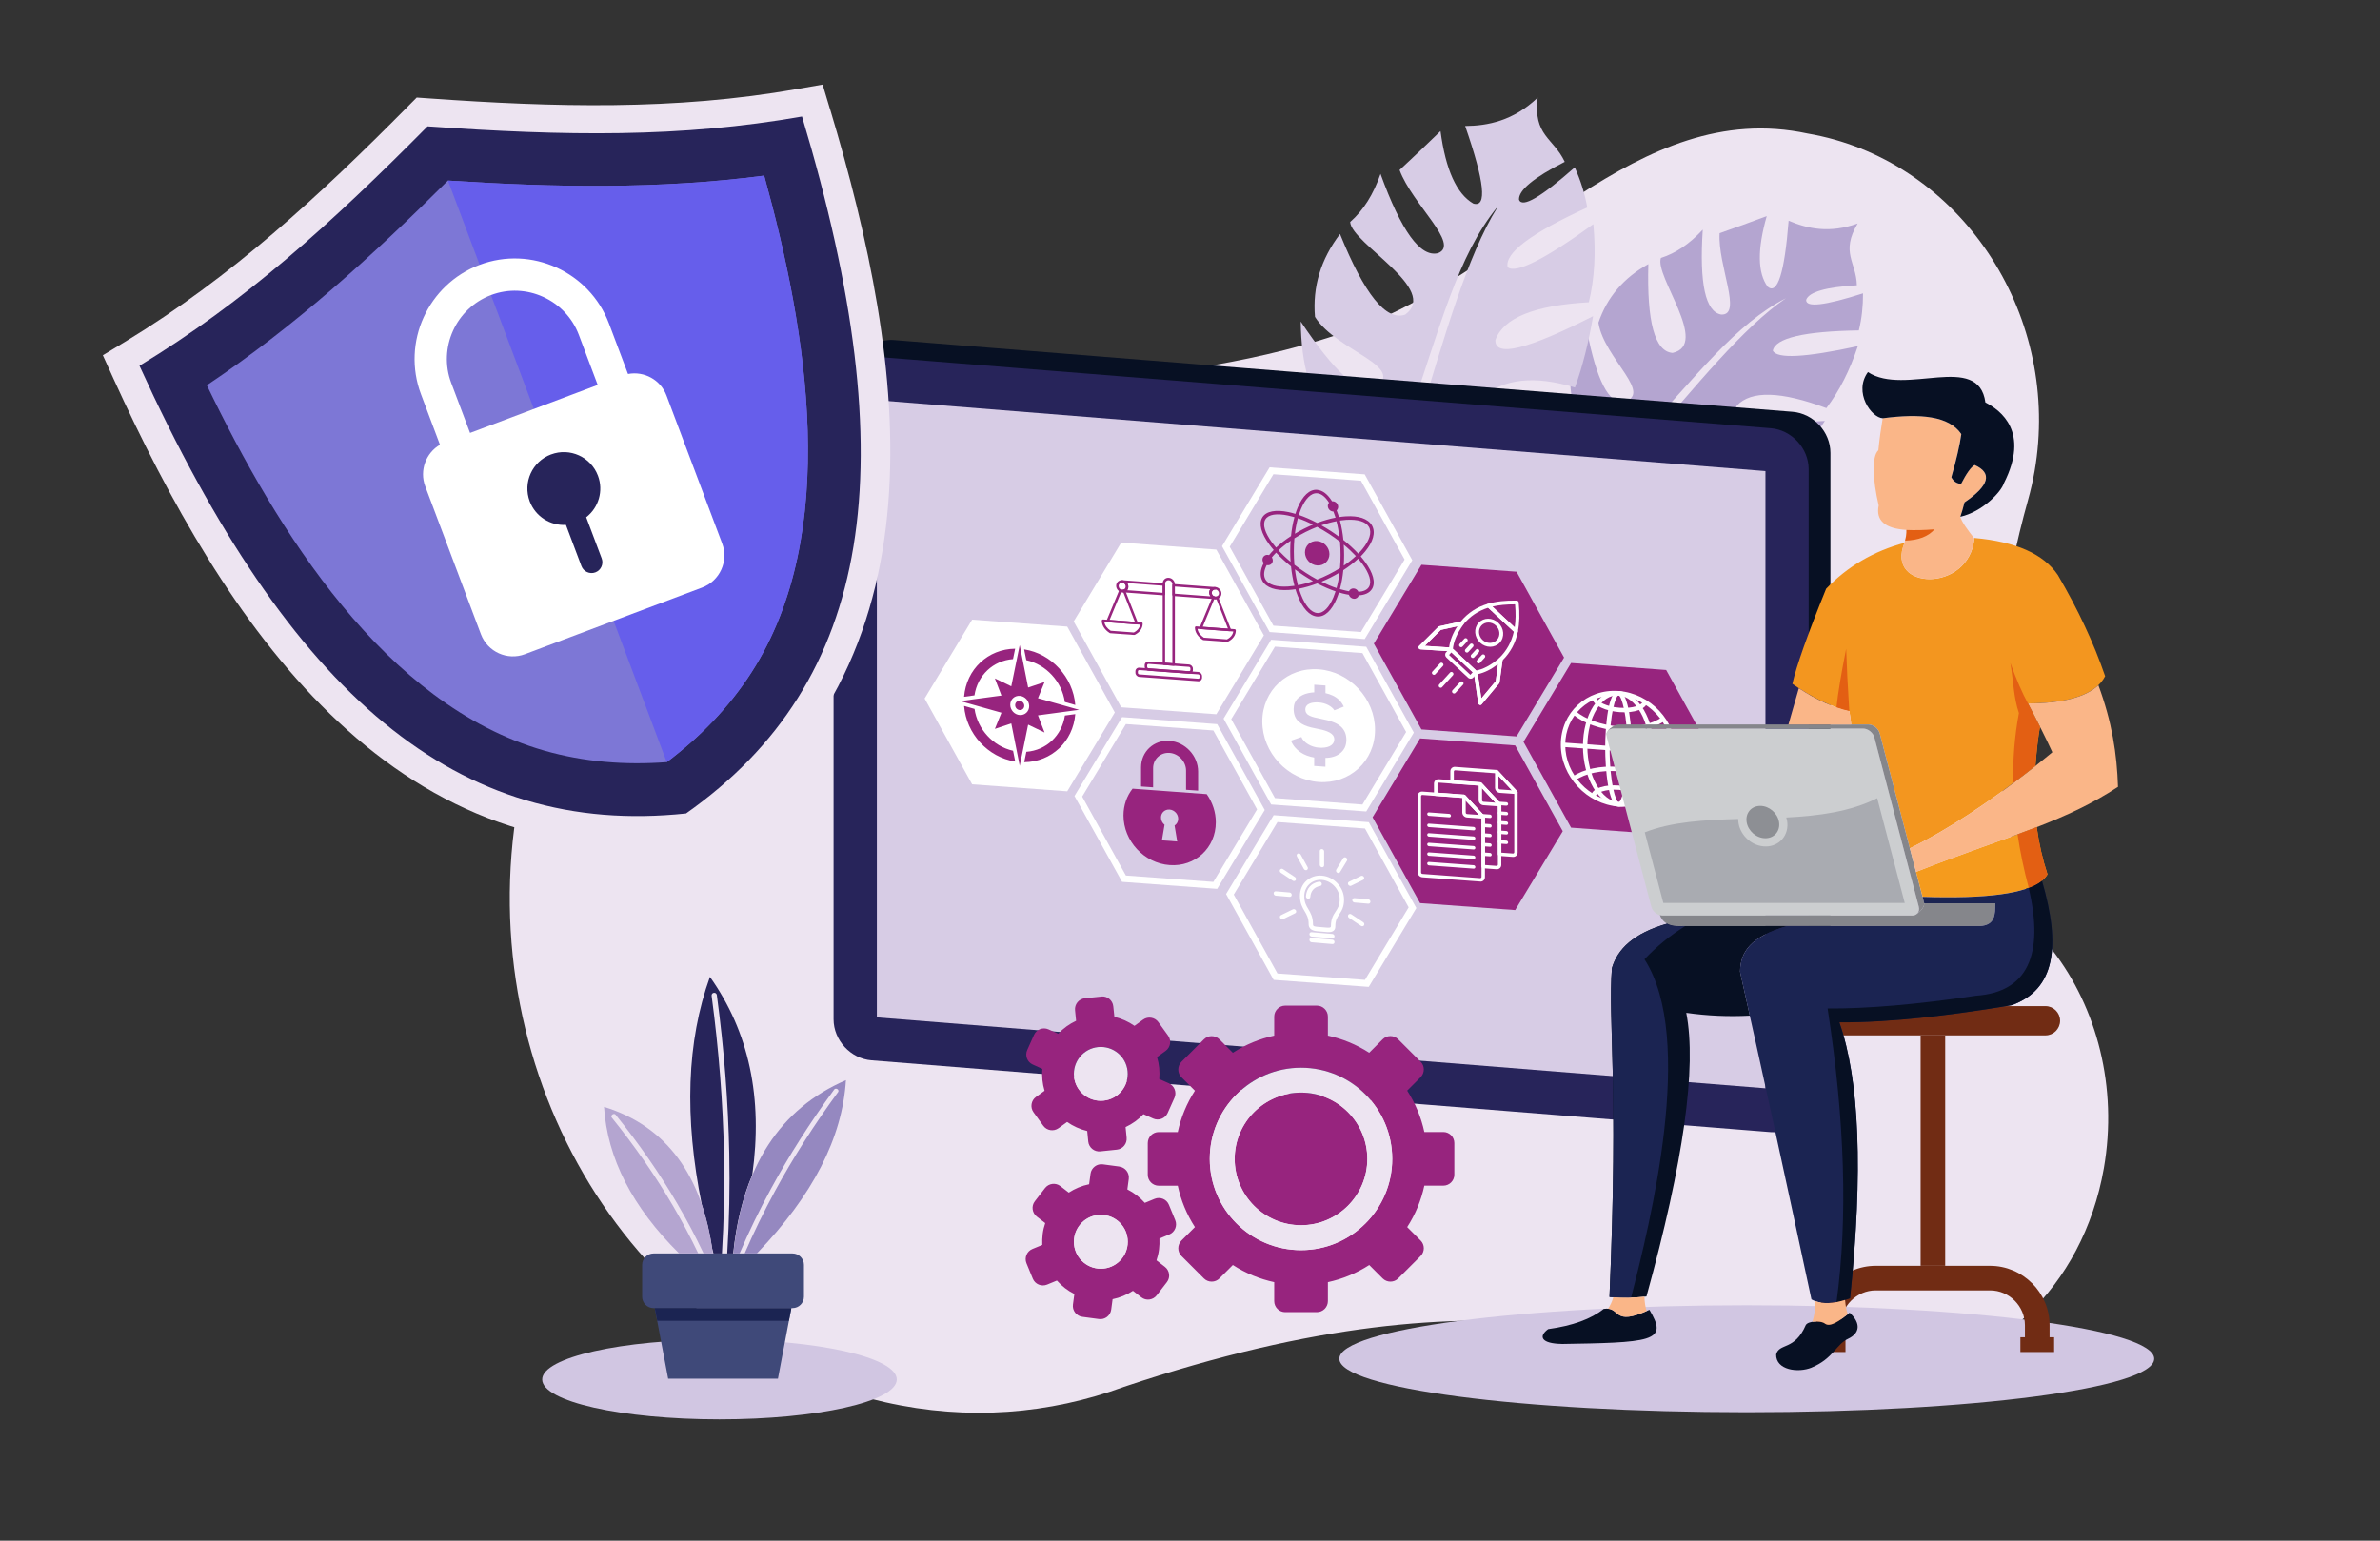 <?xml version="1.0" encoding="UTF-8"?><svg id="Layer_1" xmlns="http://www.w3.org/2000/svg" viewBox="0 0 387.16 250.67"><rect x="0" y="0" width="387.16" height="250.67" fill="#333333" stroke="none"/><defs><style>.cls-1,.cls-2{fill:#3f4979;}.cls-3,.cls-4{fill:#712c14;}.cls-5{fill:#fab688;}.cls-5,.cls-6,.cls-7,.cls-4,.cls-8,.cls-9,.cls-10,.cls-2,.cls-11,.cls-12,.cls-13,.cls-14,.cls-15,.cls-16,.cls-17,.cls-18,.cls-19,.cls-20,.cls-21,.cls-22,.cls-23,.cls-24{fill-rule:evenodd;}.cls-6{fill:#f59b1d;}.cls-7{fill:#27245a;}.cls-8{fill:#9588c0;}.cls-9{fill:#97247e;}.cls-10{fill:#1b2452;}.cls-11{fill:#071023;}.cls-12{fill:#e35f13;}.cls-13{fill:#ccced0;}.cls-14{fill:#d1c6e2;}.cls-15{fill:#a9abb1;}.cls-16{fill:#d7cce5;}.cls-17{fill:#665eeb;}.cls-18{fill:#7d77d6;}.cls-19{fill:#8d8f94;}.cls-20{fill:#85868b;}.cls-21{fill:#b4a5d0;}.cls-22{fill:#f3961f;}.cls-23{fill:#fff;}.cls-24{fill:#ede4f1;}</style></defs><path class="cls-24" d="M333.89,154.63c7.21,9.3,10.65,22.25,8.35,35.45-3.39,19.44-18.12,32.99-34.67,33.29h0s-.04,0-.04,0c-1.66,.03-3.34-.08-5.03-.32-32.59-2.81-57.11-18.35-119.66,2.59h0c-12.07,4.44-25.37,5.54-38.83,2.51-40.78-9.2-67.52-52.86-59.74-97.53,5.53-31.73,26.99-55.42,53.57-63.2h0c19.67-6.15,52.06-3,82.61-13.94,26.5-9.49,45.73-37.74,73.61-31.75,.74,.13,1.47,.27,2.21,.44,23.48,5.3,39.02,29.69,34.7,54.5-.28,1.58-.63,3.13-1.05,4.63h0c-7.91,28.3-6.59,52.75,3.96,73.33h0Z"/><path class="cls-14" d="M117.04,217.95c15.93,0,28.84,2.9,28.84,6.49s-12.91,6.49-28.84,6.49-28.84-2.9-28.84-6.49,12.91-6.49,28.84-6.49Z"/><path class="cls-1" d="M106.31,203.94h22.62c1.02,0,1.85,.83,1.85,1.85v5.19c0,1.02-.83,1.85-1.85,1.85h-22.62c-1.02,0-1.85-.83-1.85-1.85v-5.19c0-1.02,.83-1.85,1.85-1.85Z"/><polygon class="cls-2" points="128.73 212.83 106.51 212.83 108.69 224.31 126.55 224.31 128.73 212.83"/><polygon class="cls-10" points="106.51 212.83 128.73 212.83 128.33 214.9 106.91 214.9 106.51 212.83"/><path class="cls-7" d="M115.49,158.93c-3.78,10.46-4.21,22.83-1.32,37.11,.73,2.17,1.29,4.53,1.67,7.1,.07,.27,.15,.54,.22,.81h1.38c.33-5.33,.44-10.76,.33-16.27-.17-8.35-.84-16.9-2.01-25.67-.03-.24,.14-.45,.37-.48,.24-.03,.45,.14,.48,.37,1.18,8.79,1.85,17.38,2.02,25.76,.11,5.52,0,10.95-.33,16.28h.97c.5-4.8,1.53-9.06,3.1-12.76,1.77-12.55-.53-23.3-6.89-32.25Z"/><path class="cls-8" d="M137.61,175.74c-.58,9.39-5.41,18.79-14.49,28.2h-1.99c1.47-3.41,3.12-6.79,4.94-10.15,2.95-5.43,6.38-10.81,10.28-16.13,.1-.14,.04-.35-.13-.46-.18-.11-.41-.08-.51,.06-3.91,5.34-7.35,10.74-10.31,16.19-1.89,3.48-3.59,6.97-5.09,10.49h-1.01c1.47-14.16,7.58-23.56,18.32-28.2Z"/><path class="cls-21" d="M98.26,180.08c.53,8.38,4.61,16.33,12.22,23.86h3.11c-1.24-2.59-2.6-5.16-4.08-7.69-2.88-4.92-6.22-9.74-10.02-14.45-.1-.13-.04-.33,.13-.46,.17-.13,.4-.12,.5,0,3.81,4.73,7.17,9.56,10.06,14.51,1.56,2.67,2.99,5.37,4.28,8.1h1.51c-1.69-12.77-7.59-20.73-17.7-23.86Z"/><path class="cls-21" d="M290.55,48.5c-6.92,4.7-14.81,14.42-23.03,23.97-4.72,5.35-7.74,9.26-9.06,11.75,.73,.96,1.69,1.13,2.87,.51,3.51-5.2,6.17-8.8,7.97-10.8,3.93,9.76,10.19,11.05,18.76,3.89-4.76-.65-12.64-3.92-10.93-4.99,4.36-1.3,8.58,.1,13.19,4.05,2.19-2.3,4.37-5.1,6.53-8.39-10.64,.62-15.41-.21-14.31-2.5,2.32-2.48,7.17-2.34,14.56,.41,2.1-2.76,3.81-6.12,5.12-10.08-8.54,1.85-13.15,2.1-13.83,.73,.41-2.05,5.08-3.15,13.99-3.29,.47-1.9,.69-3.91,.68-6.03-6.22,1.99-9.31,2.35-9.25,1.06,.46-1.29,3.22-2.08,8.25-2.37-.1-3.84-2.69-5.28,.13-10.06-4.56,1.66-8.23,.84-11.23-.45-.67,8.51-1.81,12.09-3.41,10.74-1.65-2.25-1.7-6.08-.15-11.49-2.63,.99-5.19,1.92-7.67,2.78-.32,5.25,3.77,13.39,.27,13.24-2.58-.44-3.58-5.05-3.01-13.82-2.13,2.31-4.4,3.85-6.81,4.61-1.06,2.97,7.98,14.09,1.91,15.45-2.9-.21-4.21-5.03-3.95-14.45-4.02,2.23-6.72,5.41-8.12,9.53,.88,5.88,9.52,11.97,3.65,12.93-2.35-.22-4.28-4.6-5.8-13.14-4.94,11.68-2.32,18.34,7.87,19.97,10.48-11.37,16.57-19.51,24.8-23.75Z"/><path class="cls-16" d="M243.63,33.67c-5.01,7.98-8.77,21.56-12.93,35.13-2.45,7.65-3.8,13.05-4.04,16.21,1.19,.67,2.25,.41,3.19-.77,1.28-6.95,2.39-11.87,3.34-14.74,8.47,8.29,15.5,6.8,21.1-4.46-5.2,1.48-14.81,1.67-13.53-.21,3.91-3.3,8.89-3.76,15.44-1.78,1.22-3.36,2.2-7.23,2.95-11.61-10.69,5.44-15.99,6.74-15.89,3.89,1.28-3.6,6.34-5.65,15.2-6.15,.92-3.8,1.17-8.04,.73-12.71-7.97,5.77-12.62,8.1-13.94,7-.5-2.3,3.82-5.54,12.95-9.71-.38-2.17-1.05-4.35-2.03-6.53-5.52,4.87-8.54,6.63-9.07,5.27-.1-1.54,2.38-3.6,7.44-6.17-1.84-3.91-5.16-4.24-4.41-10.44-3.95,3.77-8.12,4.58-11.79,4.61,3.15,9.08,3.6,13.29,1.33,12.62-2.72-1.57-4.5-5.5-5.34-11.79-2.27,2.21-4.49,4.32-6.66,6.33,2.04,5.56,9.94,12.12,6.25,13.53-2.86,.71-5.97-3.59-9.35-12.9-1.15,3.34-2.8,5.95-4.94,7.83,.25,3.54,14.6,10.93,8.95,15.07-3.09,1.09-6.62-3.29-10.6-13.12-3.13,4.12-4.49,8.61-4.07,13.49,3.56,5.66,15.23,8.04,9.6,11.69-2.53,.83-6.5-2.82-11.92-10.94,.18,14.29,5.89,19.97,17.14,17.05,5.68-16.46,8.29-27.61,14.86-35.7Z"/><path class="cls-11" d="M145.32,55.32l146.26,11.68c3.41,.27,6.18,3.27,6.18,6.68v102.16c0,3.41-5.17,8.12-8.57,7.8l-143.87-13.79c-3.4-.33-6.09-3.27-6.18-6.68l-2.8-100.74c-.1-3.41,5.57-7.38,8.98-7.11Z"/><path class="cls-7" d="M141.78,57.99l146.26,11.68c3.41,.27,6.18,3.27,6.18,6.68v102.16c0,3.41-2.78,5.96-6.18,5.69l-146.26-11.68c-3.41-.27-6.18-3.27-6.18-6.68V63.68c0-3.41,2.78-5.96,6.18-5.69Z"/><polygon class="cls-16" points="142.64 65.11 142.64 165.53 287.19 177.07 287.19 76.65 142.64 65.11"/><polygon class="cls-9" points="246.7 93.02 254.43 106.99 246.7 119.82 231.23 118.68 223.49 104.72 231.23 91.89 246.7 93.02"/><polygon class="cls-9" points="246.48 121.28 254.22 135.24 246.48 148.07 231.01 146.94 223.28 132.97 231.01 120.14 246.48 121.28"/><polygon class="cls-23" points="173.61 101.95 181.35 115.92 173.61 128.75 158.14 127.61 150.41 113.65 158.14 100.82 173.61 101.95"/><polygon class="cls-9" points="271.04 109.01 278.77 122.97 271.04 135.8 255.57 134.66 247.83 120.7 255.57 107.87 271.04 109.01"/><polygon class="cls-23" points="197.86 89.42 205.6 103.38 197.86 116.21 182.39 115.08 174.66 101.11 182.39 88.28 197.86 89.42"/><path class="cls-23" d="M222,77.18l7.74,13.97-7.74,12.83-15.47-1.14-7.74-13.97,7.74-12.83,15.47,1.14h0Zm-.62,1.03l-14.23-1.05-7.11,11.8,7.11,12.84,14.23,1.04,7.11-11.8-7.11-12.84Z"/><path class="cls-23" d="M198,117.82l7.74,13.97-7.74,12.83-15.47-1.14-7.74-13.97,7.74-12.83,15.47,1.14h0Zm-.62,1.03l-14.23-1.04-7.11,11.8,7.11,12.84,14.23,1.04,7.11-11.8-7.11-12.84Z"/><path class="cls-23" d="M222.25,105.23l7.74,13.97-7.74,12.83-15.47-1.14-7.74-13.97,7.74-12.83,15.47,1.14h0Zm-.62,1.03l-14.23-1.05-7.11,11.8,7.11,12.84,14.23,1.05,7.11-11.8-7.11-12.84Z"/><path class="cls-23" d="M222.66,133.77l7.74,13.97-7.74,12.83-15.47-1.14-7.74-13.97,7.74-12.83,15.47,1.14h0Zm-.62,1.03l-14.23-1.05-7.11,11.8,7.11,12.84,14.23,1.04,7.11-11.8-7.11-12.84Z"/><path class="cls-23" d="M263.3,113.15c-4.79-.35-8.68,3.26-8.68,8.04s3.89,8.97,8.68,9.32c4.79,.35,8.68-3.26,8.68-8.04s-3.89-8.97-8.68-9.32h0Zm0,18.08c-5.18-.38-9.4-4.91-9.4-10.09s4.21-9.09,9.4-8.71c5.18,.38,9.4,4.91,9.4,10.09s-4.22,9.09-9.4,8.71Z"/><path class="cls-23" d="M263.3,113.15c-2.8-.21-5.08,3.52-5.08,8.31s2.28,8.85,5.08,9.05c2.8,.21,5.08-3.52,5.08-8.31s-2.28-8.85-5.08-9.05h0Zm0,18.08c-3.2-.23-5.8-4.64-5.8-9.82s2.6-9.21,5.8-8.97c3.2,.23,5.8,4.64,5.8,9.82s-2.6,9.21-5.8,8.97Z"/><path class="cls-23" d="M263.3,113.15c-.44-.03-1.46,2.85-1.46,8.57s1.02,8.76,1.46,8.79c.44,.03,1.46-2.85,1.46-8.57s-1.02-8.76-1.46-8.79h0Zm0,18.08c-1.72-.13-2.18-6.31-2.18-9.56s.45-9.36,2.18-9.24c1.72,.13,2.18,6.31,2.18,9.56s-.45,9.36-2.18,9.24Z"/><polygon class="cls-23" points="254.26 121.53 272.34 122.86 272.34 122.14 254.26 120.81 254.26 121.53"/><path class="cls-23" d="M263.3,118.89c-2.96-.22-5.74-1.22-7.46-2.68l.44-.53c1.59,1.36,4.22,2.29,7.02,2.5,2.83,.21,5.47-.35,7.06-1.49l.44,.59c-1.71,1.23-4.52,1.84-7.51,1.62Z"/><path class="cls-23" d="M270.36,128.02c-1.59-1.38-4.23-2.32-7.06-2.53-2.8-.21-5.43,.34-7.02,1.46l-.44-.6c1.71-1.21,4.5-1.8,7.46-1.58,2.99,.22,5.8,1.24,7.51,2.72l-.44,.53Z"/><path class="cls-23" d="M263.47,115.87c-2.13-.16-4.35-1.01-4.49-2.34l.71-.03c.07,.65,1.64,1.49,3.78,1.65,2.14,.16,3.68-.43,3.78-1.07l.71,.16c-.17,1.12-2.06,1.81-4.49,1.63Z"/><path class="cls-23" d="M259.55,129.61l-.71-.13c.14-1.31,2.37-1.84,4.49-1.68,2.43,.18,4.32,1.14,4.49,2.29l-.71,.05c-.1-.66-1.64-1.47-3.78-1.63-2.14-.16-3.71,.45-3.78,1.09Z"/><path class="cls-23" d="M236.22,105.45l4.04,3.76c.06,.05,.09,.12,.1,.2l.61,4.23,2.35-2.82,.49-3.59c0-.06,.04-.12,.08-.17,1.22-1.2,1.99-2.6,2.37-4.29l-4.18-3.89c-1.63,.51-2.96,1.41-4.04,2.73-.04,.05-.1,.08-.16,.1l-3.51,.78-2.6,2.59,4.23,.28c.08,0,.15,.04,.2,.09h0Zm4.35,9.15c-.06-.05-.09-.12-.1-.2l-.7-4.84-3.86-3.6-4.84-.31c-.12,0-.24-.09-.29-.21-.05-.12-.03-.25,.06-.33l3.15-3.14s.09-.06,.14-.08l3.49-.77c1.18-1.41,2.63-2.36,4.43-2.89,.1-.03,.22,0,.31,.08l4.46,4.15c.09,.08,.12,.2,.1,.3-.38,1.85-1.19,3.38-2.5,4.68l-.48,3.57c0,.05-.03,.11-.06,.15l-2.82,3.37s-.02,.04-.04,.06c-.11,.12-.31,.11-.44,0,0,0,0,0,0,0Z"/><path class="cls-23" d="M242.77,98.7l3.63,3.38c.17-1.1,.19-2.34,.06-3.75-1.4-.01-2.62,.11-3.7,.36h0Zm3.64,4.21l-4.46-4.15c-.08-.08-.12-.19-.1-.3,.02-.11,.09-.19,.2-.22,1.33-.39,2.86-.56,4.68-.52,.16,0,.31,.14,.32,.3,.19,1.83,.14,3.38-.14,4.75-.02,.11-.1,.19-.2,.22-.1,.03-.22,0-.3-.08Z"/><path class="cls-23" d="M243.33,101.77c-.69-.65-1.74-.64-2.34,0-.6,.65-.51,1.71,.18,2.35,.69,.65,1.74,.64,2.34,0,.6-.65,.51-1.71-.18-2.35h0Zm-2.56,2.8c-.95-.89-1.07-2.34-.25-3.23,.82-.89,2.26-.9,3.21-.01,.96,.89,1.07,2.34,.25,3.23-.82,.89-2.26,.9-3.21,.01Z"/><path class="cls-23" d="M237.46,105.21c-.13-.12-.14-.32-.03-.44l.78-.85c.11-.12,.31-.12,.44,0,.13,.12,.15,.32,.03,.44l-.78,.85c-.11,.12-.31,.12-.44,0h0Zm.95,.88c.13,.12,.33,.12,.44,0l.78-.85c.11-.12,.1-.32-.03-.44-.13-.12-.33-.12-.44,0l-.78,.85c-.11,.12-.1,.32,.03,.44h0Zm.95,.88c-.13-.12-.15-.32-.03-.44l.78-.85c.11-.12,.31-.12,.44,0,.13,.12,.14,.32,.03,.44l-.78,.85c-.11,.12-.31,.12-.44,0h0Zm.95,.88c.13,.12,.33,.12,.44,0l.78-.85c.11-.12,.1-.32-.03-.44-.13-.12-.33-.12-.44,0l-.78,.85c-.11,.12-.1,.32,.03,.44Z"/><path class="cls-23" d="M235.72,106.57l3.47,3.23,.38-.42-3.47-3.23-.38,.42h0Zm3.09,3.69l-3.52-3.28c-.24-.23-.27-.6-.06-.83l.43-.47c.21-.23,.58-.23,.82,0l3.52,3.28c.24,.23,.27,.6,.06,.83l-.43,.47c-.21,.23-.58,.23-.82,0Z"/><path class="cls-23" d="M234.38,102.49l-2.6,2.59,3.95,.26c.14-1.11,.58-2.25,1.35-3.45l-2.71,.6h0Zm-3.52,3.08s-.06-.07-.08-.12c-.05-.12-.03-.25,.06-.33l3.15-3.14s.09-.06,.14-.08l3.59-.79c.13-.03,.26,.03,.34,.14,.08,.11,.08,.25,0,.36-1.06,1.48-1.63,2.82-1.73,4.11-.01,.16-.15,.27-.31,.26l-4.95-.32c-.08,0-.15-.04-.2-.09Z"/><path class="cls-23" d="M240.4,109.69l.57,3.95,2.35-2.82,.37-2.77c-1.13,.87-2.22,1.41-3.3,1.64h0Zm.17,4.92c-.06-.05-.09-.12-.1-.2l-.72-4.95c-.02-.16,.08-.3,.23-.33,1.27-.21,2.55-.89,3.93-2.07,.1-.08,.24-.09,.35-.02,.12,.07,.18,.2,.17,.33l-.5,3.67c0,.05-.03,.11-.06,.15l-2.85,3.42c-.08,.09-.2,.12-.32,.08-.05-.02-.09-.04-.12-.07Z"/><path class="cls-23" d="M233.04,109.71c-.13-.12-.15-.32-.03-.44l1.25-1.36c.11-.12,.31-.12,.44,0,.13,.12,.15,.32,.03,.44l-1.25,1.36c-.11,.12-.31,.12-.44,0h0Zm3.27,3.04c-.13-.12-.15-.32-.03-.44l1.25-1.36c.11-.12,.31-.12,.44,0,.13,.12,.15,.32,.03,.44l-1.25,1.36c-.11,.12-.31,.12-.44,0h0Zm-2.17-.94c.13,.12,.33,.12,.44,0l1.78-1.95c.11-.12,.1-.32-.03-.44-.13-.12-.33-.12-.44,0l-1.78,1.95c-.11,.12-.1,.32,.03,.44Z"/><path class="cls-9" d="M156.83,113.37c.18-2.23,1.15-4.18,2.63-5.57,1.48-1.39,3.47-2.23,5.68-2.25l-.35,1.69c-1.62,.12-3.07,.78-4.17,1.82-1.1,1.04-1.86,2.45-2.1,4.08l-1.7,.23h0Zm8.31,10.53c-2.21-.34-4.2-1.47-5.68-3.08-1.48-1.61-2.45-3.7-2.63-5.96l1.7,.48c.24,1.66,.99,3.18,2.1,4.38,1.1,1.2,2.55,2.07,4.17,2.43l.35,1.74h0Zm9.78-7.71c-.18,2.23-1.15,4.18-2.63,5.57-1.48,1.39-3.47,2.23-5.68,2.25l.35-1.69c1.62-.12,3.07-.78,4.17-1.82,1.1-1.04,1.86-2.45,2.1-4.08l1.7-.23h0Zm-8.31-10.53c2.21,.34,4.2,1.47,5.68,3.08,1.48,1.61,2.45,3.7,2.63,5.96l-1.7-.48c-.24-1.66-.99-3.18-2.1-4.38-1.1-1.2-2.55-2.07-4.17-2.43l-.35-1.74h0Z"/><path class="cls-9" d="M165.88,113.22c.85,.06,1.54,.81,1.54,1.67s-.69,1.51-1.54,1.45c-.85-.06-1.54-.81-1.54-1.67s.69-1.51,1.54-1.45h0Zm0,.81h0c-.41-.03-.74,.28-.74,.7s.33,.77,.74,.8c.41,.03,.74-.28,.74-.7s-.33-.77-.74-.81h0Zm1.37-2.17l-1.37-6.9-1.37,6.7-2.67-1.28,1.07,2.79-6.7,.9,6.7,1.89-1.07,2.63,2.67-.89,1.37,6.9,1.37-6.7,2.67,1.28-1.07-2.79,6.7-.9-6.7-1.89,1.07-2.63-2.67,.89h0Z"/><path class="cls-9" d="M209.94,87.99c-.74,.5-1.4,1.03-1.97,1.56,.57,.61,1.23,1.24,1.97,1.85-.04-.56-.06-1.13-.06-1.71s.02-1.15,.06-1.7h0Zm7.47-3.19c-.78,.15-1.61,.37-2.46,.67,.5,.28,1,.58,1.5,.91h0s.01,0,.01,0h0c.5,.33,.97,.66,1.43,1-.12-.92-.28-1.8-.49-2.59h0Zm1.18,7.23c.74-.5,1.4-1.03,1.97-1.56-.57-.61-1.23-1.24-1.97-1.85,.04,.56,.06,1.13,.06,1.71s-.02,1.15-.06,1.7h0Zm-4.32,2.27h0c-.63-.34-1.26-.71-1.9-1.13h0s0,0,0,0h0s0,0,0,0c-.64-.42-1.24-.85-1.81-1.29-.06-.69-.09-1.41-.09-2.15s.03-1.45,.09-2.14c.57-.36,1.17-.7,1.8-1.02h0s0,0,0,0h0c.64-.32,1.28-.61,1.9-.85,.62,.33,1.26,.71,1.89,1.12h0s.02,.01,.02,.01c.64,.42,1.24,.85,1.81,1.29,.06,.69,.09,1.41,.09,2.15s-.03,1.45-.09,2.14c-.57,.36-1.17,.7-1.81,1.02h0c-.64,.32-1.28,.61-1.91,.85h0Zm-3.14,.92c.78-.15,1.61-.37,2.46-.67-.5-.28-1-.58-1.5-.91h0s0,0,0,0h0s0,0,0,0h0c-.5-.33-.98-.66-1.44-1,.11,.92,.28,1.8,.49,2.59h0Zm3.14-.3h0c1.03,.54,2.04,.97,2.99,1.3-.11,.34-.23,.66-.35,.96-.7,1.65-1.63,2.64-2.63,2.56-1-.07-1.94-1.2-2.63-2.95-.13-.32-.24-.66-.35-1.01,.95-.18,1.95-.47,2.99-.86h0Zm3.64-1.76c-.46,.28-.94,.54-1.45,.8h0c-.5,.25-1.01,.48-1.5,.69,.85,.42,1.68,.77,2.46,1.03,.21-.76,.38-1.61,.49-2.52h0Zm-7.27-6.32c.46-.28,.94-.54,1.45-.8h0s0,0,0,0h0c.5-.25,1-.48,1.5-.69-.85-.42-1.68-.77-2.46-1.03-.21,.76-.38,1.61-.49,2.52h0Zm-3.05,2.26h0c-.25-.29-.47-.57-.68-.85-1.13-1.54-1.57-2.91-1.07-3.74h0c.5-.83,1.88-1.01,3.7-.63,.33,.07,.68,.16,1.03,.26-.26,.93-.45,1.97-.56,3.08-.92,.59-1.73,1.23-2.42,1.87h0Zm10.38-4.41h0c.36-.05,.7-.09,1.03-.11,1.82-.11,3.2,.27,3.7,1.17h0c.5,.91,.05,2.21-1.07,3.58-.2,.25-.43,.5-.68,.75-.69-.74-1.51-1.5-2.42-2.23-.11-1.13-.31-2.2-.56-3.16h0Zm-1.06-1.46h0c.12,.31,.24,.64,.35,.99-.95,.18-1.95,.47-2.99,.86-1.03-.54-2.04-.98-2.99-1.3,.11-.34,.23-.66,.35-.96,.7-1.65,1.63-2.64,2.63-2.56,.7,.05,1.36,.61,1.94,1.53-.13,.14-.2,.32-.2,.53,0,.46,.37,.87,.84,.9,.02,0,.05,0,.07,0h0Zm-10.02,7.46h0l.02-.02c.2-.25,.43-.5,.68-.75,.69,.74,1.51,1.5,2.42,2.23,.12,1.13,.31,2.2,.56,3.16-.36,.05-.7,.09-1.03,.11-1.82,.12-3.2-.27-3.7-1.17h0c-.34-.62-.24-1.43,.22-2.31,.05,.01,.1,.02,.15,.02,.46,.03,.84-.31,.84-.78,0-.18-.06-.35-.15-.49h0Zm13.33,5.05h0c-.35-.03-.65,.17-.78,.46-.15-.02-.3-.05-.45-.09-.33-.07-.68-.16-1.03-.26,.26-.93,.45-1.96,.56-3.08,.92-.6,1.73-1.23,2.42-1.87,.25,.29,.47,.57,.68,.85,1.13,1.54,1.57,2.91,1.07,3.74h0c-.29,.49-.89,.75-1.71,.81-.13-.31-.42-.53-.77-.56h0Zm-5.96-16.04c.91,.07,1.74,.75,2.43,1.86,.05,0,.1,0,.15,0,.46,.03,.84,.44,.84,.9,0,.24-.1,.44-.25,.58h0c.14,.35,.26,.71,.38,1.09,.38-.06,.76-.1,1.11-.12,2.03-.13,3.6,.35,4.25,1.46h0s.02,.04,.02,.04c.63,1.14,.16,2.66-1.11,4.21-.22,.27-.47,.54-.73,.81,.27,.31,.51,.62,.73,.92,1.27,1.74,1.74,3.33,1.11,4.37l-.02,.03h0c-.4,.63-1.15,.96-2.14,1.02-.1,.35-.42,.58-.81,.55-.38-.03-.69-.3-.8-.65-.16-.03-.33-.06-.5-.09-.36-.07-.73-.17-1.11-.29-.12,.37-.24,.71-.38,1.04-.79,1.87-1.9,2.97-3.16,2.88-1.26-.09-2.37-1.36-3.16-3.35-.14-.34-.26-.71-.38-1.09-.38,.06-.76,.1-1.11,.12-2.06,.13-3.65-.36-4.27-1.49h0c-.45-.81-.34-1.81,.22-2.88-.12-.16-.2-.35-.2-.56,0-.46,.38-.81,.84-.78,.08,0,.15,.02,.22,.05l.03-.04c.22-.27,.46-.54,.73-.81-.27-.31-.51-.62-.73-.92-1.27-1.73-1.74-3.33-1.12-4.37h0c.63-1.04,2.22-1.3,4.27-.87,.36,.08,.73,.17,1.11,.29,.12-.37,.24-.71,.38-1.04,.79-1.87,1.9-2.97,3.16-2.88h0Z"/><path class="cls-9" d="M214.27,92c1.09,.08,1.99-.75,1.99-1.84s-.89-2.05-1.99-2.13c-1.09-.08-1.99,.75-1.99,1.84s.89,2.05,1.99,2.13Z"/><path class="cls-23" d="M231.39,129.34c-.12,0-.22,.08-.22,.21v12.4c0,.12,.1,.23,.22,.24l9.39,.69c.12,0,.22-.08,.22-.21v-9.66l-2.97-3.18-6.64-.49h0Zm9.39,14.09l-9.39-.69c-.43-.03-.78-.41-.78-.83v-12.4c0-.43,.35-.75,.78-.72l6.76,.5c.07,0,.14,.04,.2,.1l3.13,3.36c.05,.06,.08,.13,.08,.2v9.77c0,.43-.35,.75-.78,.72Z"/><path class="cls-23" d="M238.43,130.25v1.96c0,.12,.1,.23,.22,.24l1.96,.14-2.18-2.34h0Zm2.85,2.95l-2.63-.19c-.43-.03-.78-.41-.78-.83v-2.63c0-.11,.07-.21,.17-.24,.1-.04,.22,0,.3,.08l3.13,3.36c.08,.09,.1,.21,.06,.31-.04,.1-.14,.16-.26,.15Z"/><path class="cls-23" d="M232.45,134.57c-.15-.01-.28-.14-.28-.3s.12-.27,.28-.26l7.27,.53c.15,.01,.28,.14,.28,.3s-.12,.27-.28,.26l-7.27-.53Z"/><path class="cls-23" d="M232.45,132.74c-.15-.01-.28-.14-.28-.3s.12-.27,.28-.26l3.3,.24c.15,.01,.28,.14,.28,.3s-.12,.27-.28,.26l-3.3-.24Z"/><path class="cls-23" d="M232.45,136.12c-.15-.01-.28-.14-.28-.3s.12-.27,.28-.26l7.27,.53c.15,.01,.28,.14,.28,.3s-.12,.27-.28,.26l-7.27-.53Z"/><path class="cls-23" d="M239.72,138.21l-7.27-.53c-.15-.01-.28-.14-.28-.3s.12-.27,.28-.26l7.27,.53c.15,.01,.28,.14,.28,.3s-.12,.27-.28,.26Z"/><path class="cls-23" d="M239.72,139.77l-7.27-.53c-.15-.01-.28-.14-.28-.3s.12-.27,.28-.26l7.27,.53c.15,.01,.28,.14,.28,.3s-.12,.27-.28,.26Z"/><path class="cls-23" d="M239.72,141.33l-7.27-.53c-.15-.01-.28-.14-.28-.3s.12-.27,.28-.26l7.27,.53c.15,.01,.28,.14,.28,.3s-.12,.27-.28,.26Z"/><path class="cls-23" d="M241.56,140.74l1.89,.14c.12,0,.22-.08,.22-.21v-9.66l-2.97-3.18-6.64-.49c-.12,0-.22,.08-.22,.21v1.42l4.32,.32c.07,0,.14,.04,.2,.1l3.13,3.36c.05,.06,.08,.13,.08,.2v7.79h0Zm1.89,.69l-2.17-.16c-.15-.01-.28-.14-.28-.3v-7.96l-2.97-3.18-4.48-.33c-.15-.01-.28-.14-.28-.3v-1.7c0-.43,.35-.75,.78-.72l6.76,.5c.07,0,.14,.04,.2,.1l3.13,3.36c.05,.06,.08,.13,.08,.2v9.77c0,.43-.35,.75-.78,.72Z"/><path class="cls-23" d="M244.22,138.73l1.89,.14c.12,0,.22-.08,.22-.21v-9.66l-2.97-3.18-6.64-.49c-.12,0-.22,.08-.22,.21v1.42l4.32,.32c.07,0,.14,.04,.2,.1l3.13,3.36c.05,.06,.08,.13,.08,.2v7.79h0Zm1.89,.69l-2.17-.16c-.15-.01-.28-.14-.28-.3v-7.96l-2.97-3.18-4.48-.33c-.15-.01-.28-.14-.28-.3v-1.7c0-.43,.35-.75,.78-.72l6.76,.5c.07,0,.14,.04,.2,.1l3.13,3.36c.05,.06,.08,.13,.08,.2v9.77c0,.43-.35,.75-.78,.72Z"/><path class="cls-23" d="M241.09,128.25v1.96c0,.12,.1,.23,.22,.24l1.96,.14-2.18-2.34h0Zm2.85,2.95l-2.63-.19c-.43-.03-.78-.41-.78-.83v-2.63c0-.11,.07-.21,.17-.24,.1-.04,.22,0,.3,.08l3.13,3.36c.08,.08,.1,.21,.06,.31-.04,.1-.14,.16-.26,.15Z"/><path class="cls-23" d="M243.76,126.24v1.96c0,.12,.1,.23,.22,.24l1.96,.14-2.18-2.34h0Zm2.85,2.95l-2.63-.19c-.43-.03-.78-.41-.78-.83v-2.63c0-.11,.07-.21,.17-.24,.1-.04,.22,0,.3,.08l3.13,3.36c.08,.09,.1,.21,.06,.31-.04,.1-.14,.16-.26,.15Z"/><path class="cls-23" d="M242.38,133.09l-1.29-.09c-.15-.01-.28-.14-.28-.3s.12-.27,.28-.26l1.29,.09c.15,.01,.28,.14,.28,.3s-.12,.27-.28,.26h0Zm0,1.56l-1.1-.08c-.15-.01-.28-.14-.28-.3s.12-.27,.28-.26l1.1,.08c.15,.01,.28,.14,.28,.3s-.12,.27-.28,.26h0Zm0,1.56l-1.1-.08c-.15-.01-.28-.14-.28-.3s.12-.27,.28-.26l1.1,.08c.15,.01,.28,.14,.28,.3s-.12,.27-.28,.26h0Zm0,1.56l-1.1-.08c-.15-.01-.28-.14-.28-.3s.12-.27,.28-.26l1.1,.08c.15,.01,.28,.14,.28,.3s-.12,.27-.28,.26h0Zm0,1.56l-1.1-.08c-.15-.01-.28-.14-.28-.3s.12-.27,.28-.26l1.1,.08c.15,.01,.28,.14,.28,.3s-.12,.27-.28,.26Z"/><path class="cls-23" d="M245.05,131.09l-1.29-.1c-.15-.01-.28-.14-.28-.3s.12-.27,.28-.26l1.29,.09c.15,.01,.28,.14,.28,.3s-.12,.27-.28,.26h0Zm0,1.56l-1.1-.08c-.15-.01-.28-.14-.28-.3s.12-.27,.28-.26l1.1,.08c.15,.01,.28,.15,.28,.3s-.12,.27-.28,.26h0Zm0,1.56l-1.1-.08c-.15-.01-.28-.15-.28-.3s.12-.27,.28-.26l1.1,.08c.15,.01,.28,.14,.28,.3s-.12,.27-.28,.26h0Zm0,1.56l-1.1-.08c-.15-.01-.28-.14-.28-.3s.12-.27,.28-.26l1.1,.08c.15,.01,.28,.14,.28,.3s-.12,.27-.28,.26h0Zm0,1.56l-1.1-.08c-.15-.01-.28-.14-.28-.3s.12-.27,.28-.26l1.1,.08c.15,.01,.28,.15,.28,.3s-.12,.27-.28,.26Z"/><path class="cls-9" d="M180.5,100.87l4.11,.3-1.88-4.8c-.12,.01-.24,0-.35-.03l-1.88,4.53h0Zm4.41,.72l-4.7-.35c-.07,0-.13-.04-.17-.1-.04-.06-.04-.13-.02-.19l2.06-4.95c.04-.1,.16-.14,.26-.09,.14,.07,.3,.08,.44,.03,.1-.03,.22,.02,.26,.13l2.06,5.26c.02,.06,.02,.13-.02,.18-.04,.05-.1,.08-.17,.08Z"/><path class="cls-9" d="M195.65,101.98l4.11,.3-1.88-4.8c-.12,.01-.24,0-.35-.03l-1.88,4.53h0Zm4.41,.72l-4.7-.35c-.07,0-.13-.04-.17-.1-.04-.06-.04-.13-.02-.19l2.06-4.95c.04-.1,.16-.14,.26-.09,.14,.07,.3,.08,.44,.03,.1-.03,.22,.02,.26,.13l2.06,5.26c.03,.06,.02,.13-.02,.18-.04,.05-.1,.08-.16,.08Z"/><path class="cls-9" d="M180.67,102.63l3.77,.28c.59-.3,.95-.76,1.03-1.28l-5.82-.43c.07,.53,.44,1.04,1.03,1.43h0Zm3.82,.68l-3.87-.28s-.07-.01-.1-.03c-.82-.52-1.29-1.26-1.29-2.02,0-.11,.09-.19,.2-.19l6.25,.46c.11,0,.2,.1,.2,.21,0,.76-.47,1.43-1.29,1.83-.03,.01-.06,.02-.1,.02Z"/><path class="cls-9" d="M195.82,103.75l3.77,.28c.59-.3,.95-.76,1.03-1.28l-5.82-.43c.07,.53,.44,1.04,1.03,1.43h0Zm3.82,.68l-3.87-.28s-.07-.01-.1-.03c-.82-.52-1.29-1.26-1.29-2.02,0-.11,.09-.19,.2-.19l6.25,.46c.11,0,.2,.1,.2,.21,0,.76-.47,1.43-1.29,1.83-.03,.01-.06,.02-.1,.02Z"/><path class="cls-9" d="M182.56,94.8c-.32-.02-.59,.22-.59,.54s.26,.61,.59,.63c.32,.02,.59-.22,.59-.54s-.26-.61-.59-.63h0Zm0,1.57c-.54-.04-.99-.51-.99-1.06s.44-.95,.99-.91c.54,.04,.99,.51,.99,1.06s-.44,.95-.99,.91Z"/><path class="cls-9" d="M197.7,95.91c-.32-.02-.59,.22-.59,.54s.26,.61,.59,.63c.32,.02,.59-.22,.59-.54s-.26-.61-.59-.63h0Zm0,1.57c-.54-.04-.99-.51-.99-1.06s.44-.95,.99-.91c.54,.04,.99,.51,.99,1.06s-.44,.95-.99,.91Z"/><path class="cls-9" d="M189.54,107.82l1.17,.09v-12.87c0-.32-.26-.61-.59-.63-.32-.02-.59,.22-.59,.54v12.87h0Zm1.37,.5l-1.57-.12c-.11,0-.2-.1-.2-.21v-13.07c0-.54,.44-.95,.99-.91,.54,.04,.99,.52,.99,1.06v13.07c0,.11-.09,.19-.2,.18Z"/><path class="cls-9" d="M186.85,108.02c-.13,0-.24,.09-.24,.22v.24c0,.13,.11,.24,.24,.25l6.56,.48c.13,0,.24-.09,.24-.22v-.24c0-.13-.11-.24-.24-.25l-6.56-.48h0Zm6.56,1.6l-6.56-.48c-.35-.03-.64-.33-.64-.68v-.24c0-.35,.29-.61,.64-.59l6.56,.48c.35,.03,.64,.33,.64,.68v.24c0,.35-.29,.61-.64,.59Z"/><path class="cls-9" d="M185.34,109.02c-.13,0-.24,.09-.24,.22v.24c0,.13,.11,.24,.24,.25l9.57,.7c.13,0,.24-.09,.24-.22v-.24c0-.13-.11-.24-.24-.25l-9.57-.7h0Zm9.57,1.82l-9.57-.7c-.35-.03-.64-.33-.64-.68v-.24c0-.35,.29-.61,.64-.59l9.57,.7c.35,.03,.63,.33,.63,.68v.24c0,.35-.29,.62-.63,.59Z"/><path class="cls-9" d="M183.35,96.03l5.79,.43v-1.17l-5.79-.43c.12,.17,.19,.38,.19,.6s-.07,.42-.19,.57h0Zm5.99,.84l-6.78-.5c-.11,0-.2-.1-.2-.21,0-.11,.09-.19,.2-.19,.32,.02,.58-.22,.58-.54s-.26-.6-.58-.63c-.11,0-.2-.11-.2-.22,0-.11,.09-.19,.2-.18l6.78,.5c.11,0,.2,.1,.2,.21v1.57c0,.11-.09,.19-.2,.18h0Zm1.77-.27l5.79,.43c-.12-.17-.2-.38-.2-.6s.07-.42,.19-.57l-5.79-.43v1.17h0Zm6.58,.88h0l-6.78-.5c-.11,0-.2-.1-.2-.21v-1.57c0-.11,.09-.19,.2-.18l6.78,.5c.11,0,.2,.1,.2,.21,0,.11-.09,.19-.2,.19-.32-.02-.58,.22-.58,.54s.26,.6,.58,.63c0,0,0,0,0,0h0c.11,0,.2,.1,.2,.21s-.09,.19-.2,.18Z"/><path class="cls-23" d="M218.6,114.97c-.22-.45-.48-.82-.79-1.11-.31-.29-.65-.52-1.02-.69-.37-.17-.76-.3-1.17-.39v-1.25l-1.83-.13v1.25c-.33,.01-.66,.06-.99,.13-.32,.07-.63,.17-.91,.31-.28,.14-.53,.31-.75,.52-.22,.21-.39,.46-.51,.74-.12,.29-.18,.62-.19,1,0,.47,.08,.88,.22,1.22,.15,.34,.35,.63,.62,.85,.26,.23,.56,.42,.91,.57,.34,.15,.71,.28,1.11,.37,.4,.1,.8,.18,1.21,.26,.34,.06,.66,.14,.96,.23,.3,.09,.57,.2,.81,.33,.24,.13,.42,.28,.56,.46,.13,.18,.2,.38,.21,.62,0,.28-.07,.51-.21,.7-.13,.19-.32,.34-.55,.45-.24,.11-.5,.18-.8,.22-.3,.04-.61,.04-.93,.02-.3-.02-.6-.08-.9-.17-.3-.09-.57-.21-.84-.37-.26-.15-.49-.33-.68-.53-.2-.2-.34-.42-.44-.66l-1.7,.59c.17,.41,.39,.77,.65,1.08,.26,.31,.56,.58,.89,.8,.33,.22,.68,.41,1.07,.55,.38,.14,.77,.24,1.17,.31v1.37l1.83,.13v-1.44c.45,0,.88-.06,1.28-.18,.41-.12,.77-.3,1.09-.55,.32-.24,.57-.55,.76-.91,.18-.36,.27-.79,.28-1.27,0-.5-.09-.94-.25-1.29-.17-.36-.39-.66-.67-.91-.29-.24-.61-.45-.98-.61-.37-.16-.76-.29-1.18-.4-.41-.1-.83-.2-1.26-.28-.3-.06-.6-.12-.87-.19-.28-.07-.53-.16-.75-.26-.22-.1-.4-.23-.52-.4-.13-.16-.19-.36-.2-.59,0-.25,.06-.46,.19-.62,.12-.17,.29-.29,.51-.38,.21-.09,.46-.15,.73-.17,.27-.03,.56-.03,.86,0,.25,.02,.5,.07,.75,.14,.25,.07,.48,.17,.7,.28,.22,.11,.41,.25,.58,.39,.17,.14,.3,.3,.4,.46l1.55-.61h0Zm-4.09-6.07c5.06,.37,9.17,4.78,9.17,9.84s-4.1,8.86-9.17,8.49c-5.06-.37-9.17-4.78-9.17-9.84s4.1-8.86,9.17-8.49h0Z"/><path class="cls-9" d="M191.08,134.31c.35-.23,.58-.63,.58-1.09,0-.77-.62-1.44-1.4-1.5-.77-.06-1.4,.52-1.4,1.29,0,.47,.23,.9,.58,1.18l-.43,2.54,2.49,.18-.43-2.6h0Zm-5.46-6.35v-3.12c0-2.55,2.09-4.49,4.64-4.3h0c2.55,.19,4.64,2.43,4.64,4.98v3.12l-1.96-.14v-3.12c0-1.47-1.21-2.77-2.68-2.88h0c-1.47-.11-2.68,1.01-2.68,2.48v3.12l-1.96-.14h0Zm10.68,1.25c.93,1.32,1.48,2.91,1.48,4.58,0,4.15-3.36,7.27-7.51,6.96-4.15-.3-7.51-3.92-7.51-8.07,0-1.68,.55-3.18,1.48-4.36l12.08,.89h0Z"/><path class="cls-23" d="M215.05,143.17c-1.59-.14-2.88,1.04-2.88,2.63,0,1.02,.32,1.56,.66,2.12,.36,.6,.76,1.28,.76,2.5,0,.13,0,.32,.63,.37l1.66,.14c.63,.05,.63-.13,.63-.26,0-1.22,.41-1.83,.76-2.36,.34-.51,.66-.98,.66-2.01,0-1.59-1.29-2.99-2.88-3.13h0Zm.83,8.48l-1.66-.14c-1.11-.1-1.34-.68-1.34-1.14,0-1.01-.3-1.52-.65-2.11-.36-.6-.77-1.28-.77-2.51,0-1.98,1.61-3.45,3.59-3.28,1.98,.17,3.59,1.92,3.59,3.9,0,1.23-.41,1.84-.77,2.38-.35,.53-.65,.98-.65,1.99,0,.47-.23,1.01-1.34,.91Z"/><path class="cls-23" d="M212.8,146.23s-.02,0-.03,0c-.2-.03-.34-.22-.33-.41,.1-1.29,.88-2.16,2.14-2.37,.19-.03,.38,.1,.43,.29,.05,.19-.06,.38-.25,.41-.96,.17-1.54,.8-1.61,1.79-.02,.18-.17,.31-.35,.3Z"/><path class="cls-23" d="M216.74,152.67l-3.38-.29c-.2-.02-.35-.19-.35-.39s.16-.34,.35-.32l3.38,.29c.2,.02,.35,.19,.35,.38s-.16,.34-.35,.32Z"/><path class="cls-23" d="M216.74,153.6l-3.38-.29c-.2-.02-.35-.19-.35-.39s.16-.34,.35-.32l3.38,.29c.2,.02,.35,.19,.35,.39s-.16,.34-.35,.32Z"/><path class="cls-23" d="M215.05,141.1c-.2-.02-.36-.19-.36-.39v-2.24c0-.2,.16-.34,.36-.32,.2,.02,.35,.19,.35,.39v2.24c0,.2-.16,.34-.35,.32h0Zm-2.64,.48c-.12-.01-.24-.08-.31-.2l-1.12-2.03c-.1-.18-.04-.39,.13-.47,.17-.08,.39,0,.48,.17l1.12,2.03c.1,.18,.04,.39-.13,.47-.06,.03-.12,.04-.18,.03h0Zm5.28,.46c-.06,0-.12-.03-.18-.06-.17-.11-.23-.33-.13-.5l1.12-1.84c.1-.16,.31-.2,.48-.09,.17,.11,.23,.34,.13,.5l-1.12,1.84c-.07,.11-.18,.16-.31,.15h0Zm-7.21,1.31c-.06,0-.12-.03-.18-.06l-1.94-1.29c-.17-.11-.23-.33-.13-.5,.1-.16,.31-.2,.48-.09l1.94,1.29c.17,.11,.23,.33,.13,.5-.07,.11-.19,.16-.31,.15h0Zm9.15,.79c-.12-.01-.24-.09-.31-.2-.1-.18-.04-.39,.13-.47l1.94-.95c.17-.08,.39,0,.48,.17,.1,.18,.04,.39-.13,.47l-1.94,.95c-.06,.03-.12,.04-.18,.03h0Zm-9.85,1.78l-2.24-.19c-.2-.02-.35-.19-.35-.39s.16-.34,.35-.32l2.24,.19c.2,.02,.35,.19,.35,.39s-.16,.34-.35,.32h0Zm12.8,1.11l-2.24-.19c-.2-.02-.36-.19-.36-.39s.16-.34,.36-.32l2.24,.19c.2,.02,.35,.19,.35,.39s-.16,.34-.35,.32h0Zm-14.02,2.54c-.12-.01-.24-.09-.31-.2-.1-.18-.04-.39,.13-.47l1.94-.95c.17-.08,.39,0,.49,.17,.1,.18,.04,.39-.13,.47l-1.94,.95c-.06,.03-.12,.04-.18,.03h0Zm13.02,1.13c-.06,0-.12-.03-.18-.06l-1.94-1.29c-.17-.11-.23-.33-.13-.5,.1-.16,.31-.2,.49-.09l1.94,1.29c.17,.11,.23,.33,.13,.5-.07,.11-.18,.16-.31,.15Z"/><path class="cls-9" d="M222.74,171.29c-2.09-1.35-4.38-2.28-6.73-2.79v-3.09c0-.99-.81-1.79-1.79-1.79h-5.15c-.99,0-1.79,.81-1.79,1.79v3.09c-2.36,.51-4.64,1.44-6.73,2.79l-2.18-2.18c-.7-.7-1.84-.7-2.53,0l-.9,.9-1.84,1.84-.9,.9c-.7,.7-.7,1.84,0,2.53l2.18,2.18c-1.35,2.09-2.28,4.38-2.79,6.73h-3.09c-.99,0-1.79,.81-1.79,1.79v5.15c0,.99,.81,1.79,1.79,1.79h3.09c.51,2.36,1.44,4.64,2.79,6.73l-2.18,2.18c-.7,.7-.7,1.84,0,2.53l.9,.9,1.84,1.84,.9,.9c.7,.7,1.84,.7,2.53,0l2.18-2.18c2.09,1.35,4.38,2.28,6.73,2.79v3.09c0,.99,.81,1.79,1.79,1.79h5.15c.99,0,1.79-.81,1.79-1.79v-3.09c2.36-.51,4.64-1.44,6.73-2.79l2.18,2.18c.7,.7,1.84,.7,2.53,0l.9-.9,1.84-1.84,.9-.9c.7-.7,.7-1.84,0-2.53l-2.18-2.18c1.35-2.09,2.28-4.38,2.79-6.74h3.09c.99,0,1.79-.81,1.79-1.79v-5.15c0-.99-.81-1.79-1.79-1.79h-3.09c-.51-2.36-1.44-4.64-2.79-6.73l2.18-2.18c.7-.7,.7-1.84,0-2.53l-.9-.9-1.84-1.84-.9-.9c-.7-.7-1.84-.7-2.53,0l-2.18,2.18h0Zm-43.59-9.16c.97-.1,1.85,.62,1.95,1.59l.18,1.72c1.18,.28,2.29,.79,3.27,1.47l1.4-1.01c.79-.57,1.91-.39,2.48,.4l1.59,2.2c.57,.79,.39,1.91-.4,2.48l-1.4,1.01c.17,.57,.29,1.16,.35,1.77,.06,.61,.06,1.21,.01,1.8l1.58,.71c.89,.4,1.29,1.46,.89,2.35l-1.11,2.48c-.4,.89-1.46,1.29-2.35,.89l-1.58-.71c-.82,.87-1.8,1.58-2.91,2.1l.17,1.72c.1,.97-.61,1.85-1.59,1.95l-2.7,.28c-.97,.1-1.85-.62-1.95-1.59l-.17-1.72c-1.18-.28-2.29-.79-3.27-1.47l-1.4,1.01c-.79,.57-1.91,.39-2.48-.4l-1.59-2.2c-.57-.79-.39-1.91,.4-2.48l1.4-1.01c-.17-.57-.29-1.16-.35-1.76-.06-.61-.06-1.21-.01-1.8l-1.57-.71c-.89-.4-1.29-1.46-.89-2.35l1.11-2.48c.4-.89,1.46-1.29,2.35-.89l1.58,.71c.82-.87,1.8-1.58,2.91-2.1l-.17-1.72c-.1-.97,.62-1.85,1.59-1.95l2.7-.28h0Zm-.08,8.21c-2.42,0-4.38,1.96-4.38,4.38s1.96,4.38,4.38,4.38,4.38-1.96,4.38-4.38-1.96-4.38-4.38-4.38h0Zm3.02,19.47c.97,.13,1.66,1.03,1.53,2l-.23,1.71c1.09,.55,2.05,1.3,2.84,2.19l1.6-.66c.91-.37,1.95,.06,2.32,.97l1.03,2.51c.37,.9-.06,1.95-.97,2.32l-1.6,.66c.03,.59,0,1.19-.07,1.8-.08,.61-.22,1.19-.41,1.75l1.37,1.06c.77,.6,.92,1.72,.32,2.49l-1.66,2.15c-.6,.77-1.72,.92-2.49,.32l-1.37-1.06c-1,.65-2.12,1.12-3.31,1.36l-.23,1.71c-.13,.97-1.03,1.66-2,1.52l-2.69-.36c-.97-.13-1.66-1.03-1.53-2l.23-1.71c-1.09-.55-2.05-1.3-2.84-2.19l-1.6,.66c-.91,.37-1.95-.06-2.32-.97l-1.03-2.51c-.37-.9,.06-1.95,.97-2.32l1.6-.66c-.03-.59,0-1.19,.07-1.8,.08-.61,.22-1.19,.41-1.75l-1.37-1.06c-.77-.6-.92-1.72-.32-2.49l1.66-2.15c.6-.77,1.72-.92,2.49-.32l1.37,1.06c1-.65,2.12-1.12,3.31-1.36l.23-1.71c.13-.97,1.03-1.66,2-1.53l2.69,.36h0Zm-3.02,7.85c-2.42,0-4.38,1.96-4.38,4.38s1.96,4.38,4.38,4.38,4.38-1.96,4.38-4.38-1.96-4.38-4.38-4.38h0Zm32.56-23.94c4.1,0,7.81,1.66,10.49,4.35,2.69,2.69,4.35,6.39,4.35,10.49s-1.66,7.81-4.35,10.49c-2.69,2.69-6.39,4.35-10.49,4.35s-7.81-1.66-10.49-4.35c-2.69-2.69-4.35-6.39-4.35-10.49s1.66-7.81,4.35-10.49c2.69-2.69,6.39-4.35,10.49-4.35h0Zm-7.63,7.21c1.95-1.95,4.65-3.16,7.63-3.16s5.67,1.21,7.63,3.16c1.95,1.95,3.16,4.65,3.16,7.62s-1.21,5.67-3.16,7.63c-1.95,1.95-4.65,3.16-7.63,3.16s-5.67-1.21-7.63-3.16c-1.95-1.95-3.16-4.65-3.16-7.63s1.21-5.67,3.16-7.62Z"/><path class="cls-24" d="M179.08,197.66c2.42,0,4.38,1.96,4.38,4.38s-1.96,4.38-4.38,4.38-4.38-1.96-4.38-4.38,1.96-4.38,4.38-4.38Z"/><path class="cls-24" d="M179.07,179.1c-2.42,0-4.38-1.96-4.38-4.38s1.96-4.38,4.38-4.38,4.38,1.96,4.38,4.38-1.96,4.38-4.38,4.38Z"/><path class="cls-24" d="M196.8,188.56c0-4.1,1.66-7.81,4.35-10.49,2.69-2.69,6.39-4.35,10.49-4.35s7.81,1.66,10.49,4.35c2.69,2.69,4.35,6.39,4.35,10.49s-1.66,7.81-4.35,10.49c-2.69,2.69-6.39,4.35-10.49,4.35s-7.81-1.66-10.49-4.35c-2.69-2.69-4.35-6.39-4.35-10.49h0Zm7.21-7.63c-1.95,1.95-3.16,4.65-3.16,7.63s1.21,5.67,3.16,7.63c1.95,1.95,4.65,3.16,7.63,3.16s5.67-1.21,7.63-3.16c1.95-1.95,3.16-4.65,3.16-7.63s-1.21-5.67-3.16-7.63c-1.95-1.95-4.65-3.16-7.63-3.16s-5.67,1.21-7.63,3.16Z"/><path class="cls-24" d="M135.03,17.75c12.49,41.57,19.63,90.15-20.66,118.58l-1,.71-1.22,.13c-49.04,5.18-75.69-36.07-93.69-75.56l-1.73-3.81,3.58-2.17c17.31-10.5,31.77-23.9,45.96-38.23l1.52-1.53,2.15,.15c20.12,1.42,39.82,1.98,59.76-1.54l4.12-.72,1.2,4Z"/><path class="cls-7" d="M130.46,18.96c-19.7,3.47-38.56,3.18-60.91,1.6-15.77,15.92-29.76,28.57-46.86,38.95,24.58,53.95,51.9,76.75,88.91,72.84,30.41-21.45,35.93-56.6,18.87-113.38Z"/><path class="cls-18" d="M124.31,28.58c-17.15,2.24-34.12,1.92-51.44,.8-12.29,12.25-24.84,23.68-39.22,33.3,11.48,23.79,28.93,51.98,54.83,59.43,6.54,1.88,13.24,2.39,19.98,1.89,5.4-4.07,10.1-8.87,13.78-14.59,14.57-22.67,9.12-55.37,2.07-80.83Z"/><path class="cls-17" d="M124.31,28.58c-17.15,2.24-34.12,1.92-51.44,.8l35.59,94.62c5.4-4.07,10.1-8.87,13.78-14.6,14.57-22.67,9.12-55.37,2.07-80.83Z"/><path class="cls-23" d="M76.47,70.44l20.76-7.81-3.07-8.15c-1.07-2.85-3.22-5.01-5.81-6.18-2.59-1.18-5.63-1.37-8.48-.29s-5.01,3.22-6.18,5.81c-1.17,2.59-1.37,5.62-.29,8.48l3.07,8.15h0Zm25.67-9.66l.03,.07c2.61-.5,5.29,.94,6.25,3.5l9.06,24.08c1.08,2.86-.38,6.08-3.25,7.16l-28.84,10.85c-2.86,1.08-6.08-.38-7.16-3.25l-9.06-24.08c-.96-2.56,.11-5.41,2.4-6.75l-3.09-8.23c-1.58-4.21-1.3-8.68,.43-12.49,1.73-3.81,4.91-6.97,9.11-8.55s8.68-1.3,12.49,.43c3.81,1.73,6.97,4.91,8.55,9.11l3.07,8.15Z"/><path class="cls-7" d="M89.64,73.94c3.06-1.15,6.48,.4,7.63,3.46,.94,2.49,.09,5.21-1.91,6.76l2.52,6.7c.34,.91-.12,1.93-1.03,2.27h0c-.91,.34-1.93-.12-2.27-1.03l-2.52-6.7c-2.52,.15-4.95-1.34-5.89-3.83-1.15-3.06,.4-6.48,3.46-7.63Z"/><path class="cls-14" d="M284.15,212.37c-36.61,0-66.28,3.89-66.28,8.7s29.68,8.7,66.28,8.7,66.28-3.89,66.28-8.7-29.68-8.7-66.28-8.7Z"/><path class="cls-11" d="M254.03,218.67c6.57-.11,11.48-.18,13.75-.9,2.45-.77,1.94-2.27,.54-4.66-6.19,2.85-4.54-.59-7.44-.15-2.04,1.64-5.05,2.74-9.04,3.29-1.69,1.25-1,2.36,2.19,2.41Z"/><path class="cls-13" d="M262.47,118.54h40.6c.8,0,1.63,.65,1.84,1.46l7.22,27.51c.21,.8-.27,1.46-1.07,1.46h-40.6c-.8,0-1.63-.65-1.84-1.46l-7.22-27.51c-.21-.8,.27-1.46,1.07-1.46Z"/><path class="cls-22" d="M305.78,119.34l4.9,18.68c5.89-2.87,12.99-7.49,20.43-13.4,.2-2.66,.45-4.79,.74-6.37-.6-1.18-1.25-2.45-1.96-3.8,6.87-.04,11.06-1.52,12.56-4.43-1.84-5.38-4.41-10.86-7.7-16.47-2.31-3.41-6.83-5.42-13.56-6.02-.79,9.03-14.63,8.56-11.37,.79-5.02,1.35-9.28,3.84-12.76,7.47-3,7.39-4.83,12.55-5.49,15.47,3.26,2.28,6.34,3.76,9.26,4.43,.13,.64,.24,1.37,.31,2.18h2.8c.8,0,1.63,.66,1.84,1.46Z"/><path class="cls-20" d="M310.68,138.01l-4.9-18.68c-.21-.8-1.04-1.46-1.84-1.46h-40.6c-.8,0-2.23,1.03-1.99,1.83-.04-.66,.42-1.16,1.12-1.16h40.6c.8,0,1.63,.65,1.84,1.46l7.22,27.51c.13,.48,0,.91-.29,1.17,.67-.43,1.31-1.27,1.16-1.83l-2.32-8.83Z"/><path class="cls-20" d="M311.06,148.96h-40.6c-.15,0-.3-.02-.45-.07,.81,2.09,3,1.79,3.86,1.78h48.14c2.61-.11,2.54-1.94,2.57-3.7h-11.57c.04,.56-.56,1.31-1.18,1.71-.19,.18-.46,.28-.78,.28Z"/><path class="cls-15" d="M305.38,129.86c-4.35,2.2-9.5,2.88-14.8,3.15,.06,.19,.1,.39,.14,.58,.35,2.23-1.22,4.13-3.49,4.13-2.14,0-4.08-1.7-4.42-3.8-.04-.23-.05-.45-.05-.67-5.5,.15-10.81,.45-15.2,2.17l3.02,11.5h39.27l-4.48-17.06Z"/><path class="cls-19" d="M286.35,131.12c1.45,0,2.82,1.18,3.05,2.63,.23,1.45-.76,2.63-2.22,2.63s-2.82-1.18-3.05-2.63c-.23-1.46,.76-2.63,2.22-2.63Z"/><path class="cls-6" d="M333.07,142.26c-.81-2.47-1.39-5.03-1.75-7.69-5.47,2.12-11.72,4.16-19.63,7.28l1.07,4.07c11.95,.39,18.71-.83,20.31-3.66Z"/><path class="cls-5" d="M311.69,141.86c7.91-3.12,14.16-5.16,19.63-7.28,4.82-1.87,9.03-3.79,13.22-6.56-.17-5.35-.97-10.54-3.19-16.54-2.03,1.95-5.86,2.94-11.46,2.97,1.62,3.07,2.95,5.71,3.97,7.94-8.43,6.99-16.56,12.41-23.18,15.63l1.01,3.84Z"/><path class="cls-5" d="M292.62,111.98c-.61,2.13-1.17,4.09-1.69,5.9h10.21c-.08-.81-.18-1.54-.31-2.18-2.6-.6-5.33-1.84-8.21-3.72Z"/><path class="cls-11" d="M267.83,210.95c6.04-21.9,8.2-37.29,6.48-46.16,3.43,.49,6.88,.64,10.34,.46-.53-2.37-1.06-4.75-1.59-7.15,.06-3.27,1.73-5.69,7.65-7.43h-16.83c-.57,0-1.74,.14-2.69-.39-5.42,1.55-8.07,4.11-8.97,7.23-.66,8.59,1.12,18.38-.4,53.5,1.9,.2,3.9,.17,6.02-.07Z"/><path class="cls-10" d="M274.14,150.68h-.26c-.57,0-1.74,.14-2.69-.39-5.42,1.55-8.07,4.11-8.97,7.23-.66,8.59,1.12,18.38-.4,53.5,1.13,.12,2.3,.16,3.51,.12,3.12-12.21,10.54-42.15,2.18-55.06,1.96-2.08,4.17-3.88,6.63-5.4Z"/><path class="cls-5" d="M321.18,87.62c-1.08-1.37-2.02-2.64-2.3-3.54,.22-.62,.44-1.4,.68-2.34,4.03-2.74,4.58-4.76,1.65-6.08-.59,.33-1.32,1.35-2.2,3.06-.7-.03-1.23-.38-1.59-1.07,.83-2.88,1.37-5.22,1.62-7.02-1.99-2.95-6.63-3.37-12.78-2.58-.28,1.64-.52,3.37-.7,5.2-1.09,1-.95,4.72,.05,8.99-.5,2.43,1,3.76,4.51,3.98,.05,.86-.29,1.96-.31,2.09h0s0,.02-.01,.03c-3.2,7.71,10.5,8.19,11.37-.73Z"/><path class="cls-11" d="M306.27,68.05c6.15-.8,10.79-.37,12.78,2.58-.25,1.8-.79,4.14-1.62,7.02,.36,.69,.89,1.04,1.59,1.07,.88-1.71,1.61-2.73,2.2-3.06,2.93,1.31,2.38,3.34-1.65,6.08-.24,.94-.46,1.72-.68,2.34,3.62-.81,6.66-4.06,7.09-5.46,4.23-8.34-.49-11.86-3.01-13.14-1.11-8.26-13.1-.96-19.11-4.94-2.39,3.3,.56,7.43,2.43,7.51Z"/><path class="cls-12" d="M314.69,86.12c-1.7,.14-3.22,.17-4.56,.11,.04,.59-.11,1.3-.22,1.73,2.17-.06,3.77-.67,4.78-1.83Z"/><path class="cls-3" d="M296.11,163.7h36.63c1.31,0,2.38,1.07,2.38,2.38h0c0,1.31-1.07,2.38-2.38,2.38h-36.63c-1.31,0-2.38-1.07-2.38-2.38h0c0-1.31,1.07-2.38,2.38-2.38Z"/><path class="cls-4" d="M330.56,208.79c-1.75-1.75-4.17-2.84-6.83-2.84h-18.6c-2.66,0-5.08,1.09-6.83,2.84-1.75,1.75-2.84,4.17-2.84,6.83v1.95h-.74v2.41h5.49v-2.41h-.75v-1.95c0-1.56,.64-2.97,1.67-4,1.03-1.03,2.45-1.67,4-1.67h18.6c1.56,0,2.98,.64,4,1.67,1.03,1.03,1.67,2.45,1.67,4v1.95h-.74v2.41h5.49v-2.41h-.74v-1.95c0-2.66-1.09-5.08-2.84-6.83Z"/><rect class="cls-3" x="312.43" y="168.46" width="4" height="37.49"/><path class="cls-10" d="M327.24,163.55c7.08-2.54,8.05-9.6,4.93-20.26-2.56,2.1-9.03,2.97-19.42,2.63l.24,.92s.02,.08,.02,.13h11.57c-.03,1.76,.03,3.59-2.57,3.7h-31.31c-5.92,1.74-7.59,4.16-7.65,7.43,3.75,16.74,7.08,32.1,11.62,53.31,1.53,.86,3.62,.79,6.28-.2,2.13-20.57,1.55-35.54-1.75-44.89,8.76,.03,18.11-1.16,28.04-2.78Z"/><path class="cls-11" d="M327.24,163.55c7.08-2.54,8.05-9.6,4.93-20.26-.54,.45-1.27,.84-2.16,1.17,2.58,10.96-.23,16.96-8.55,17.54-9.71,1.44-17.77,2.13-24.16,2.08,2.82,18.26,3.3,34.19,1.45,47.78,.69-.13,1.42-.34,2.21-.63,2.13-20.57,1.55-35.54-1.75-44.89,8.76,.03,18.11-1.16,28.04-2.78Z"/><path class="cls-5" d="M262.44,211.07c-.18,.66-.46,1.28-.86,1.86,1.9,.18,1.17,2.62,6.29,.38-.22-.65-.34-1.42-.37-2.33-1.76,.18-3.45,.21-5.06,.09Z"/><path class="cls-11" d="M294.69,222.51c3.49-1.44,4.01-3.78,5.93-4.68,1.93-.9,2.15-2.51,.27-4.25-1.4,1.11-3.13,2.48-4.04,1.76-.61-.48-2.69-.45-3.1,.25-1.81,4.2-4.32,2.87-4.82,4.78-.06,2.55,3.57,3.04,5.77,2.14Z"/><path class="cls-5" d="M295.29,211.7c.03,1.12-.12,2.24-.46,3.36,.75-.12,1.65-.01,2.02,.28,.85,.67,2.4-.46,3.73-1.51-.22-.6-.36-1.38-.44-2.33-1.95,.61-3.56,.68-4.85,.2Z"/><path class="cls-12" d="M329.89,114.44c-.9-1.63-1.86-3.83-2.86-6.58,.54,3.21,.51,5.52,1.39,8.16-.7,3.73-1,7.54-.93,11.38,1.2-.9,2.4-1.83,3.62-2.8,.2-2.66,.45-4.79,.74-6.37-.6-1.18-1.25-2.45-1.96-3.8h0Zm-31.16,.64c.71,.25,1.41,.45,2.1,.61-.26-4.09-.43-7.46-.51-10.13-.79,3.94-1.32,7.11-1.58,9.52h0Zm34.34,27.17c-.81-2.47-1.39-5.03-1.75-7.69-1.01,.39-2.05,.78-3.12,1.18,.43,2.91,1.04,5.81,1.82,8.71,1.53-.57,2.55-1.31,3.05-2.2Z"/></svg>